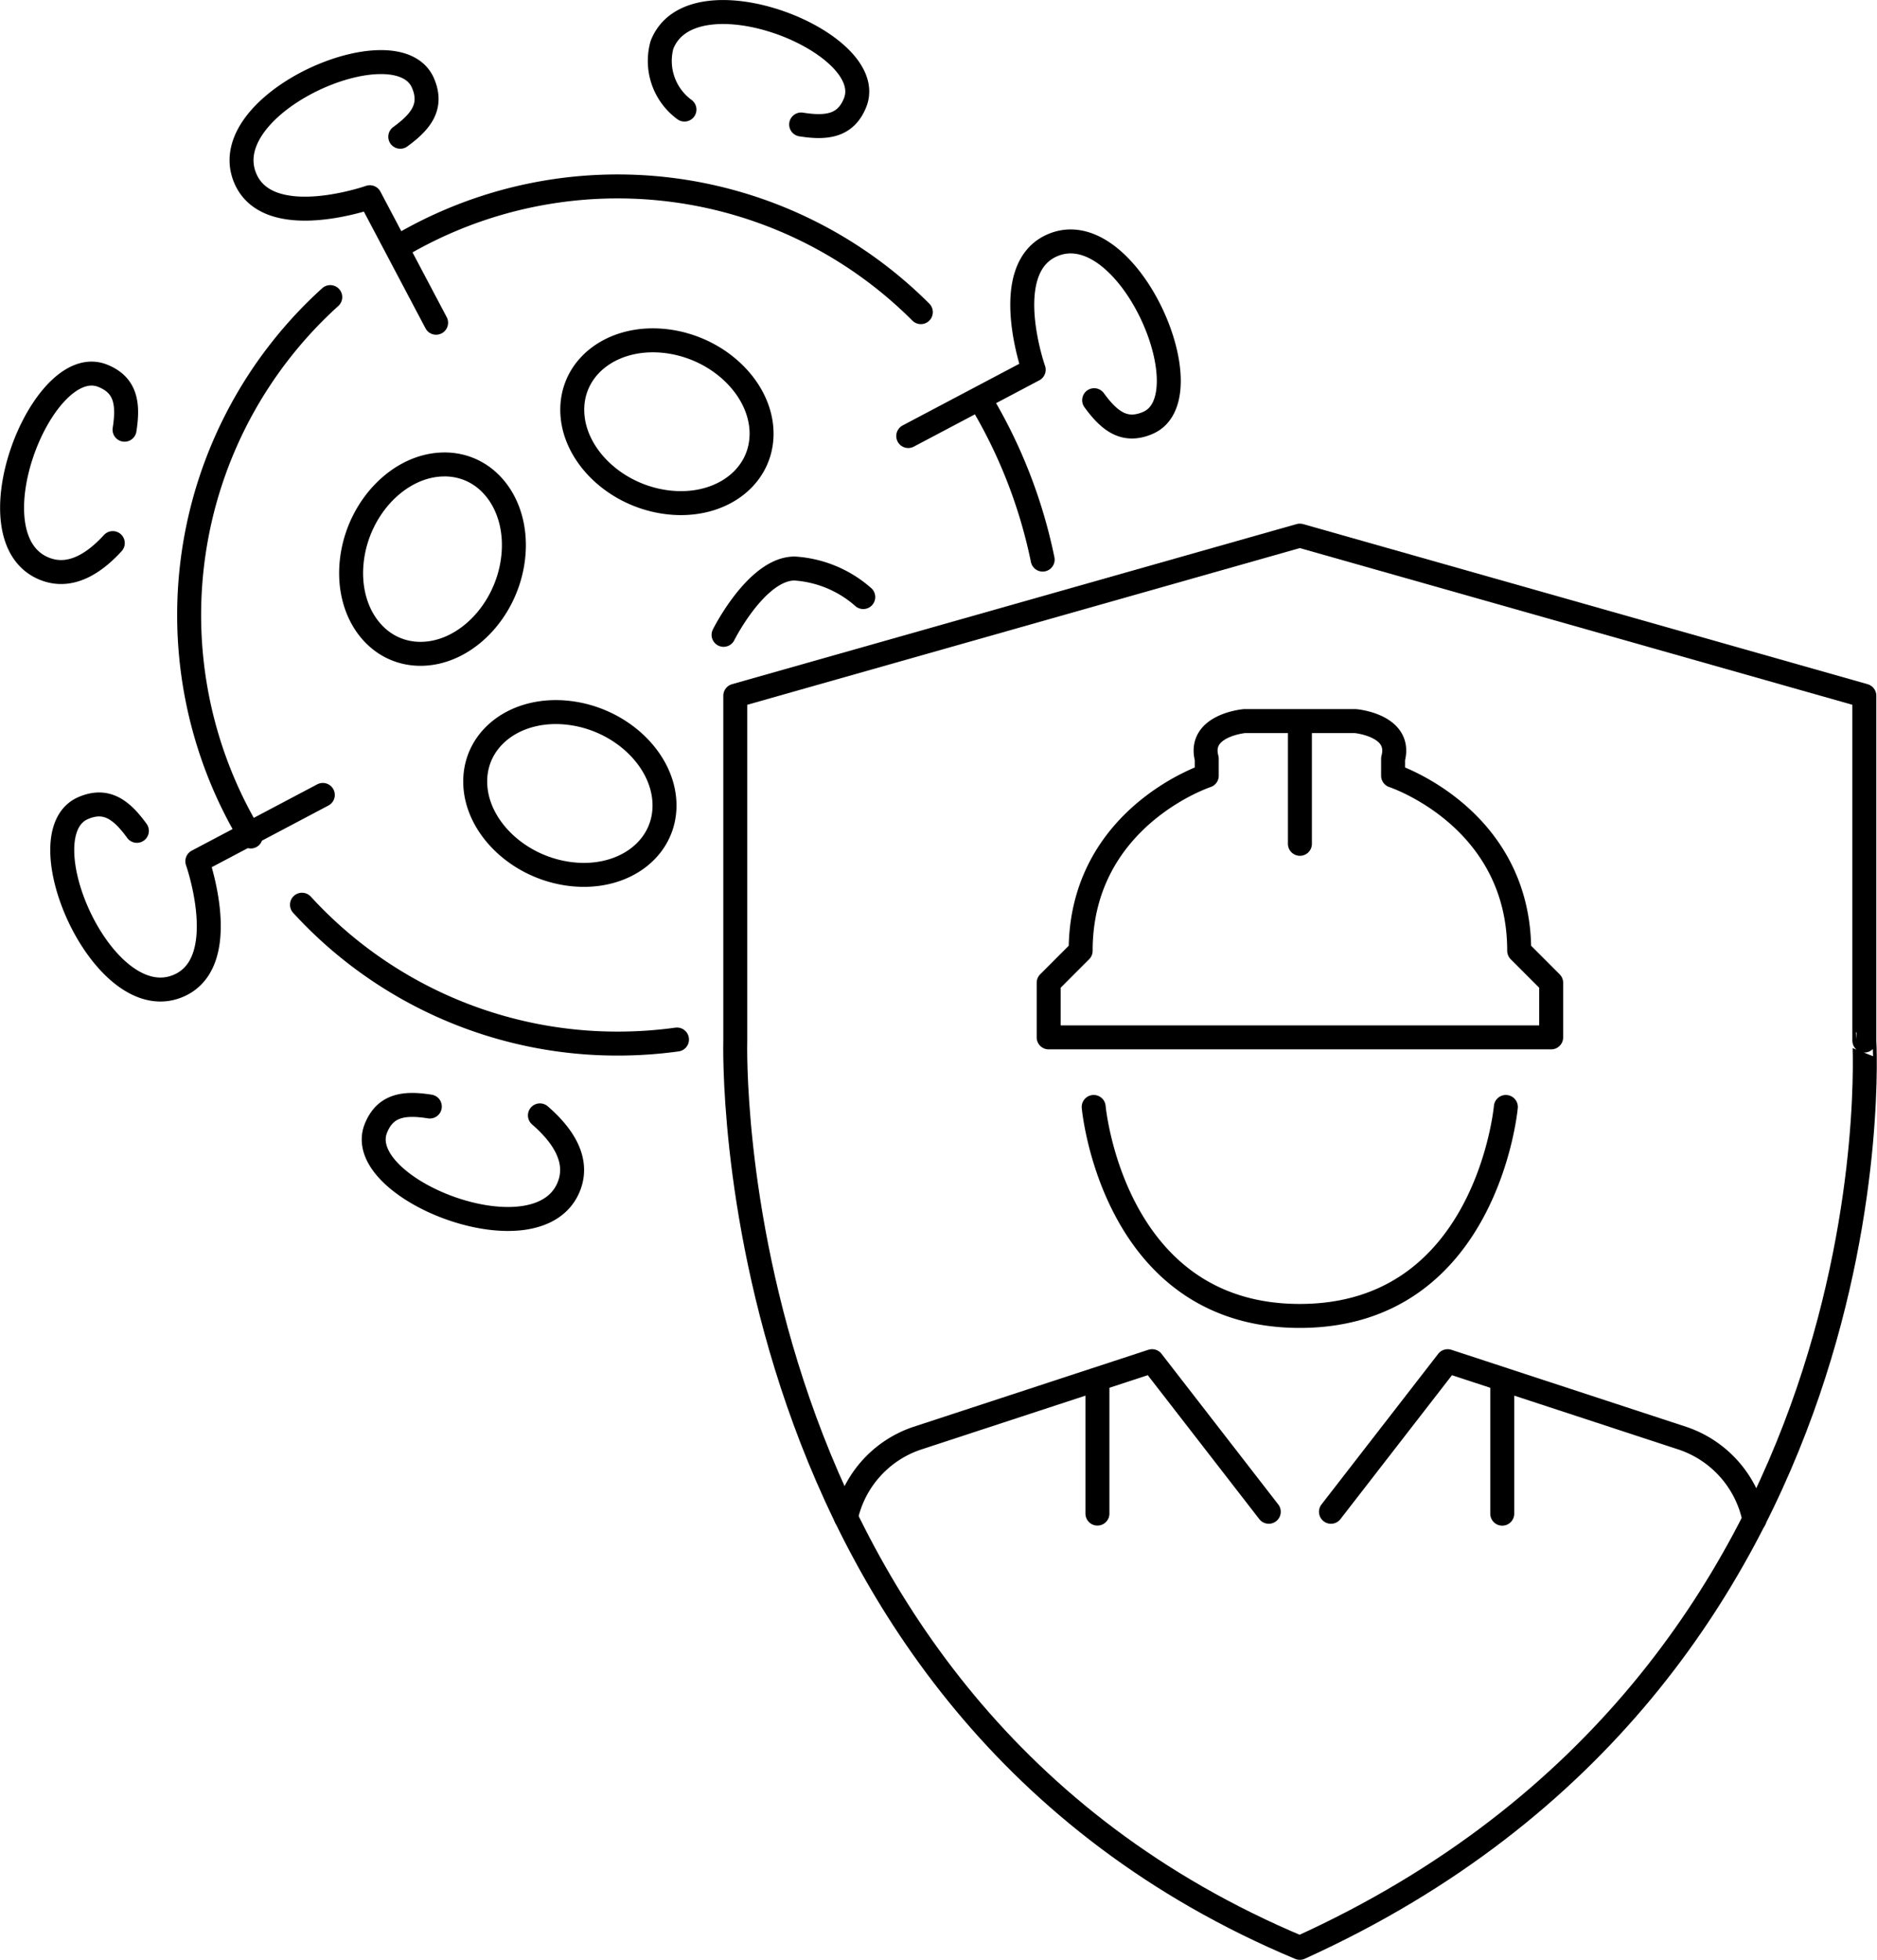 <svg xmlns="http://www.w3.org/2000/svg" width="156.659" height="163.538" viewBox="0 0 156.659 163.538">
  <g id="Group_4259" data-name="Group 4259" transform="translate(-285.005 -1561.261)">
    <path id="Path_5656" data-name="Path 5656" d="M366.087,1703.964c-48.786-20.427-47.116-75.708-47.116-75.708v-28.776l47.116-13.359,47.117,13.359v28.776S416.38,1681.179,366.087,1703.964Z" transform="translate(27.403 19.835)" fill="none" stroke="#000" stroke-linecap="round" stroke-linejoin="round" stroke-width="2" fill-rule="evenodd"/>
    <path id="Path_5657" data-name="Path 5657" d="M318.16,1581.907a35.777,35.777,0,0,1,43.7,5.4m-55.929,43.755a35.778,35.778,0,0,1,6.638-45.009m28.939,61.951a36.089,36.089,0,0,1-4.945.339,35.664,35.664,0,0,1-26.354-11.587m11.894-36.741c3.709,0,6.269,3.539,5.718,7.9s-4.007,7.905-7.718,7.905-6.27-3.539-5.718-7.905S318.393,1600.017,322.1,1600.017Zm26.464-2.564c0,3.711-3.539,6.271-7.9,5.718s-7.9-4.006-7.9-7.716,3.539-6.271,7.9-5.718S348.568,1593.744,348.568,1597.453Zm-8.1,31.021c0,3.711-3.539,6.271-7.9,5.718s-7.9-4.006-7.9-7.716,3.539-6.271,7.9-5.718S340.467,1624.766,340.467,1628.474Zm4.929-14.237s2.766-5.533,5.927-5.533a9.575,9.575,0,0,1,5.731,2.381m3.755-13.437,10.471-5.533s-2.958-8.4,1.54-10.376c6.3-2.76,13,12.678,7.975,14.819-1.927.821-3.192-.148-4.469-1.9m-54.923-6.465-5.531-10.473s-8.405,2.958-10.378-1.54c-2.758-6.3,12.678-13,14.819-7.975.821,1.927-.146,3.193-1.9,4.469m-6.465,54.923-10.473,5.533s2.96,8.4-1.539,10.376c-6.3,2.76-13-12.678-7.976-14.819,1.927-.821,3.192.148,4.469,1.905m33.639,23.744c1.773,1.531,3.315,3.625,2.429,5.9-2.495,6.411-18.156.247-16.118-4.823.78-1.943,2.359-2.156,4.5-1.817m-26.461-47.015c-1.506,1.648-3.5,3-5.66,2.157-6.41-2.495-.247-18.156,4.823-16.118,1.943.78,2.156,2.359,1.819,4.5m46.731-26.715a5.028,5.028,0,0,1-1.877-5.394c2.5-6.41,18.156-.249,16.118,4.823-.778,1.942-2.359,2.156-4.5,1.817m20.156,36.307a42.245,42.245,0,0,0-5.275-13.438" transform="translate(0 0)" fill="none" stroke="#000" stroke-linecap="round" stroke-linejoin="round" stroke-width="2" fill-rule="evenodd"/>
    <path id="Path_5658" data-name="Path 5658" d="M344.688,1626.769s1.57,17.438,17.2,17.438,17.2-17.438,17.2-17.438M345,1660.7v-10.99m14.3,10.838-9.74-12.566-19.636,6.44a9.012,9.012,0,0,0-5.91,6.607m40.478-.48,9.74-12.566,19.636,6.44a9.062,9.062,0,0,1,5.964,6.79m-21.045-.506v-10.989m4.084-28.756v-4.555l-2.67-2.672c0-11.152-10.524-14.607-10.524-14.607v-1.416c.749-2.795-3.141-3.141-3.141-3.141h-9.27s-3.89.346-3.141,3.141v1.416s-10.524,3.454-10.524,14.607l-2.67,2.672v4.555ZM361.9,1604.811V1594.8" transform="translate(31.599 26.862)" fill="none" stroke="#000" stroke-linecap="round" stroke-linejoin="round" stroke-width="2" fill-rule="evenodd"/>
  </g>
</svg>

